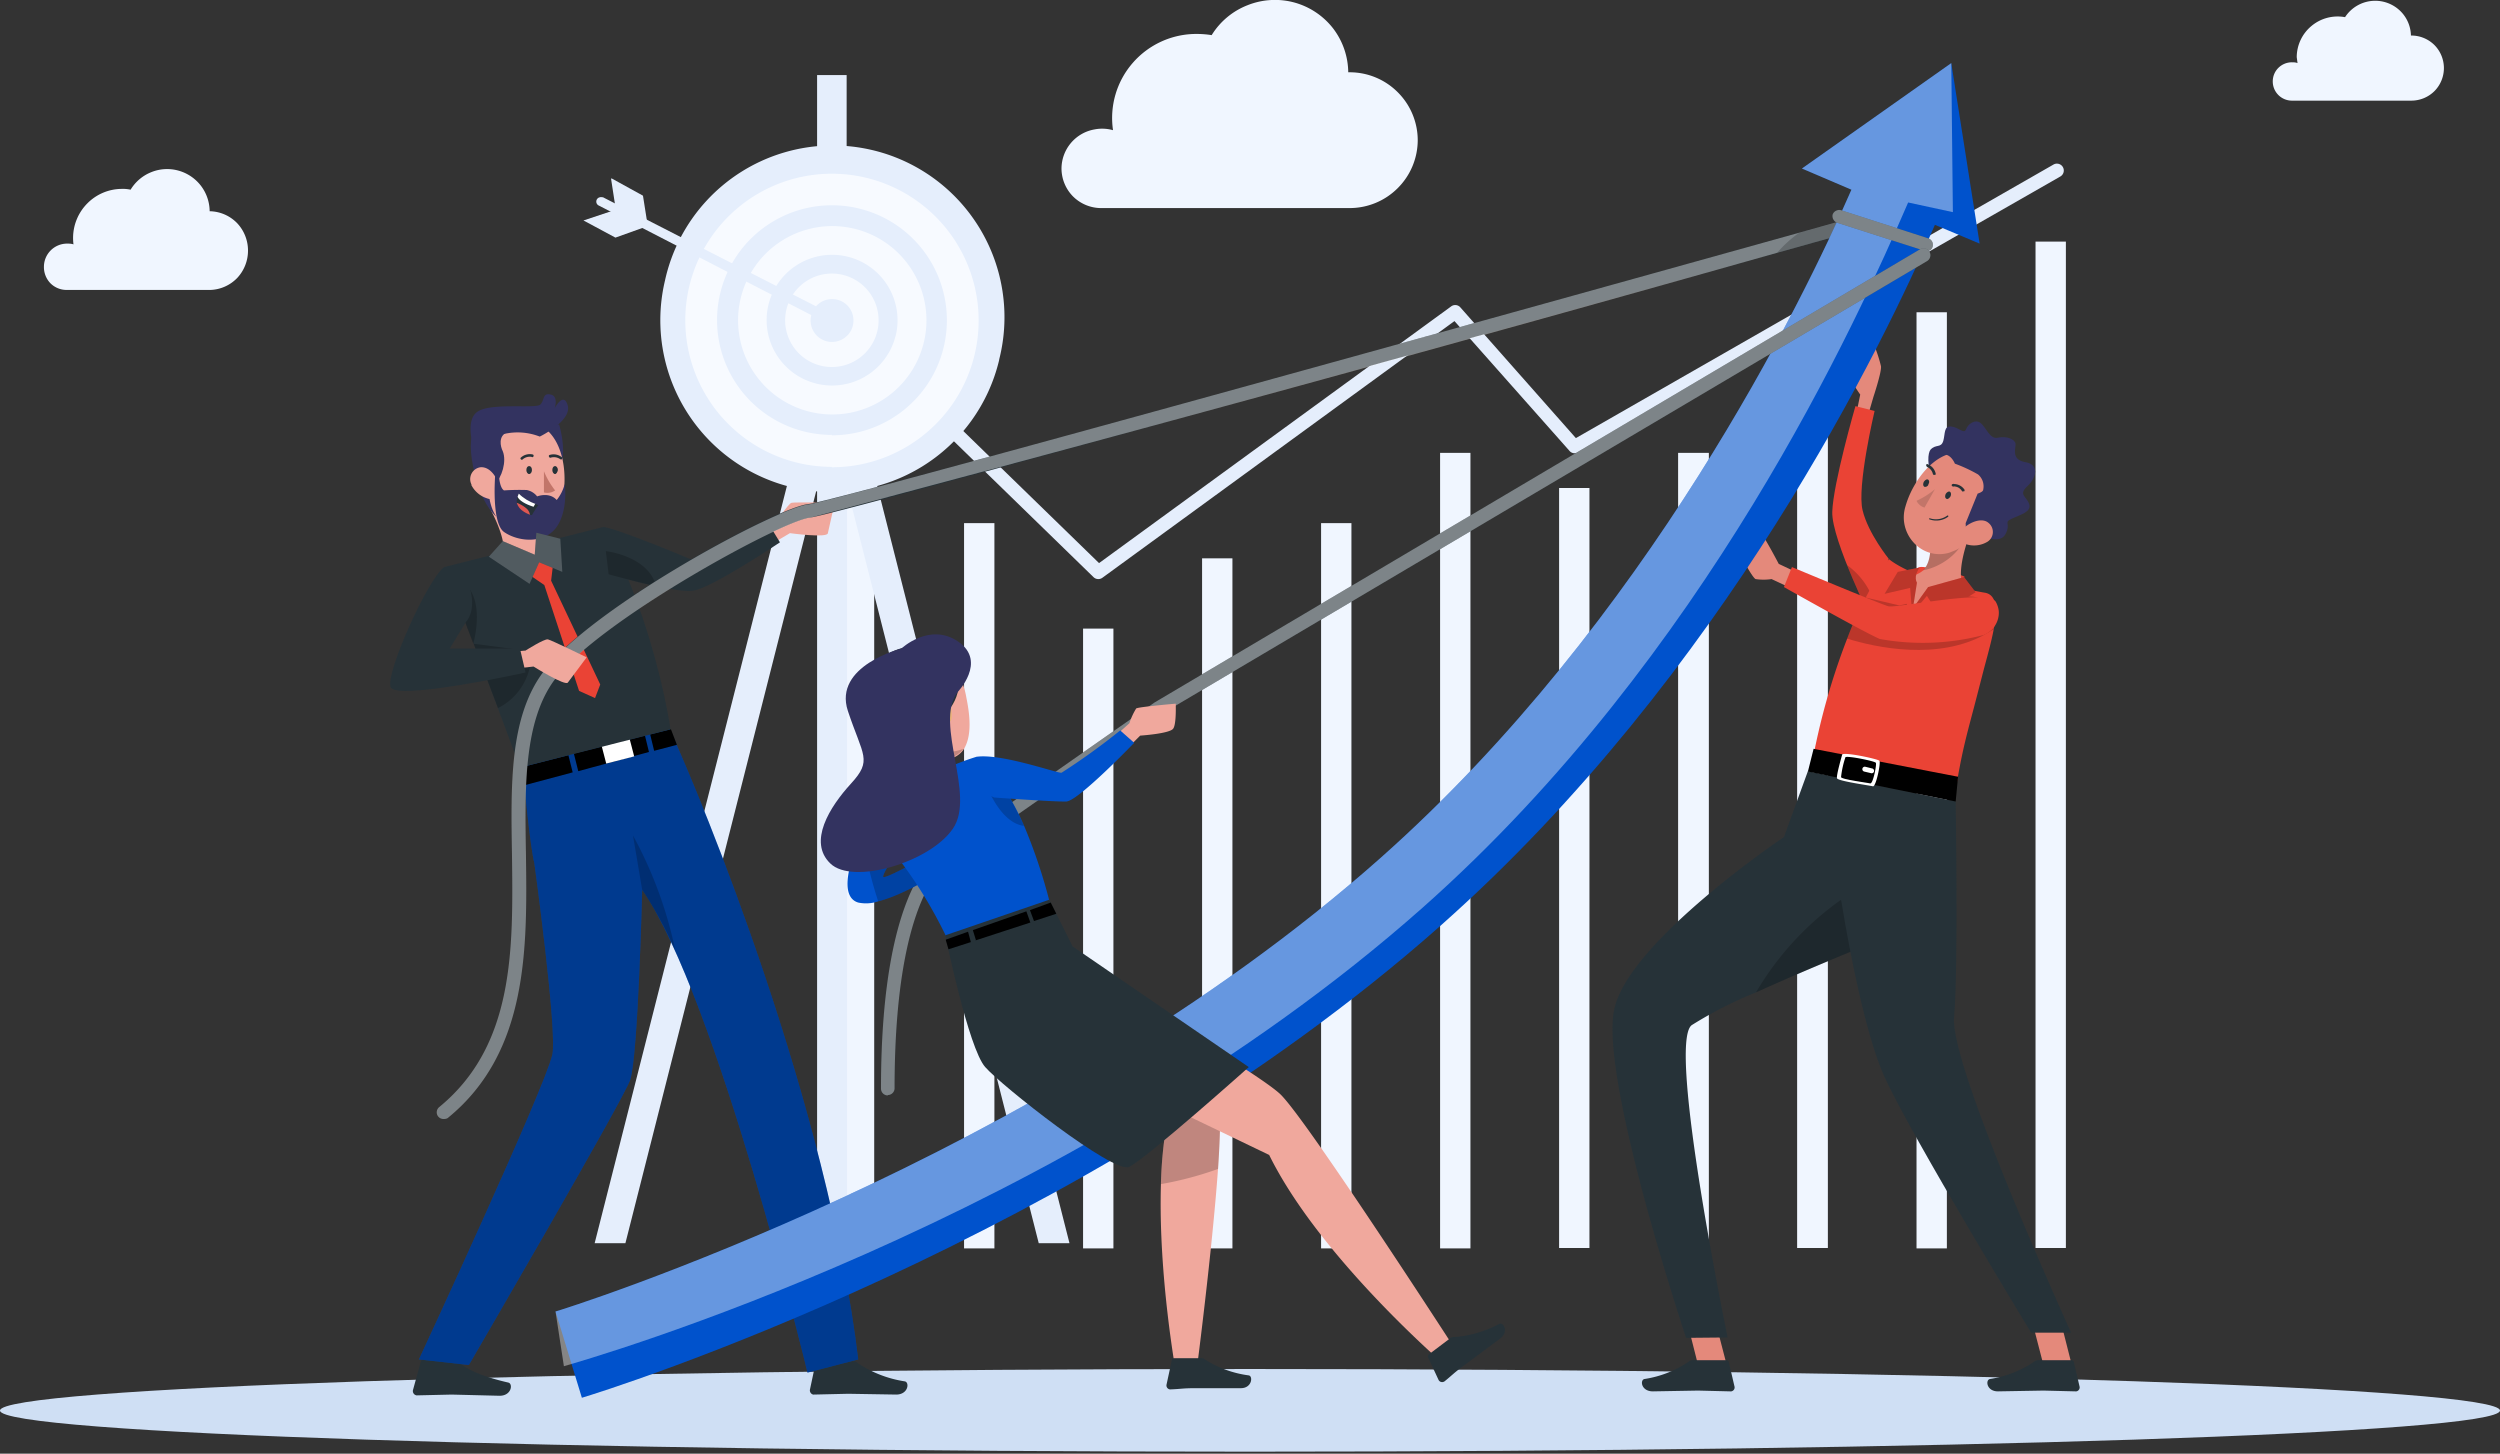 <svg xmlns="http://www.w3.org/2000/svg" width="626" height="364" fill="none">
  <rect width="100%" height="100%" fill="#333333" stroke="none"/>
  <path fill="#F0F6FF" d="M219 104.6h-7.7v208h7.6v-208Zm30 26.4h-7.6v181.6h7.6V131Zm29.8 26.4h-7.6v155.2h7.6V157.4Zm29.8-17.6H301v172.8h7.6V139.8Zm29.8-8.8h-7.6v181.6h7.6V131Zm29.8-17.6h-7.6v199.2h7.6V113.4Zm29.8 8.8h-7.6v190.3h7.6V122.2Zm29.9-8.8h-7.7v199.2h7.7V113.4Zm29.8-17.7H450v216.8h7.7V95.7Zm29.8-17.5h-7.6v234.4h7.6V78.2Zm29.8-17.7h-7.6v252h7.6v-252Z"/>
  <path fill="#E5EEFC" d="M275 145a1.7 1.7 0 0 1-1.2-.5l-63.7-62a1.7 1.7 0 0 1 1.2-3c.5 0 .9.2 1.2.5l62.7 61 88.2-64.3a1.7 1.7 0 0 1 2.3.3l28.9 32.7 119.6-68.5a1.7 1.7 0 0 1 1.7 3l-120.8 69.1a1.7 1.7 0 0 1-2.1-.4l-28.8-32.5-88.2 64.3a1.7 1.7 0 0 1-1 .3Z"/>
  <path fill="#E5EEFC" d="m267.8 311.3-55.6-219 2.8-11h-3V18.8h-7.4v62.5h-2.9l2.8 11-55.6 219h7.7l48-189.2v190.3h7.5V122.1l48 189.2h7.7Z"/>
  <path fill="#E5EEFC" d="M250.2 90a43 43 0 1 0-83.7-19.7 43 43 0 0 0 83.7 19.8Z"/>
  <path fill="#F7FAFF" d="M208.3 117a36.7 36.7 0 1 0 0-73.5 36.7 36.7 0 0 0 0 73.4Z"/>
  <path fill="#E5EEFC" d="M208.3 109a28.7 28.7 0 1 0 0-57.6 28.7 28.7 0 0 0 0 57.5Z"/>
  <path fill="#F7FAFF" d="M217.4 102a23.5 23.5 0 1 0-18-43.6 23.5 23.5 0 0 0 18 43.6Z"/>
  <path fill="#E5EEFC" d="M224.3 84a16.3 16.3 0 1 0-31.9-7.6 16.3 16.3 0 0 0 31.9 7.5Z"/>
  <path fill="#F7FAFF" d="M212.8 91a11.7 11.7 0 1 0-9-21.6 11.7 11.7 0 0 0 9 21.6Z"/>
  <path fill="#E5EEFC" d="M213.7 80.2a5.3 5.3 0 0 1-3.3 5 5.3 5.3 0 0 1-5.9-1.2 5.3 5.3 0 0 1-1.1-5.8 5.3 5.3 0 0 1 5-3.3 5.3 5.3 0 0 1 5.3 5.3ZM153 44.7l1.2 7.8-8.1 2.7 8 4.3 8.1-2.9L161 49l-7.8-4.3Z"/>
  <path fill="#E5EEFC" d="M208.3 81.3a1.2 1.2 0 0 1-.5 0L150 51.5a1.1 1.1 0 0 1 .2-2.1c.3-.1.6 0 .8 0l58 29.7a1.1 1.1 0 0 1 .5 1.5 1.1 1.1 0 0 1-1 .6Z"/>
  <path fill="#F0F6FF" d="M265.8 42.2a10 10 0 0 1 8.3-9.8 10 10 0 0 1 4.6.2 21 21 0 0 1 4.9-16.8 21.1 21.1 0 0 1 16-7.3c1.3 0 2.6.1 3.8.3a18.4 18.4 0 0 1 9-7.5A18.5 18.5 0 0 1 324 .6a18.5 18.5 0 0 1 9.8 6.5 18.4 18.4 0 0 1 3.8 11h.4a17 17 0 0 1 12 5 17 17 0 0 1 5 12 17 17 0 0 1-5 12 17 17 0 0 1-12 5h-62.5a10 10 0 0 1-6.9-3 10 10 0 0 1-2.8-7Zm303.3-21.8c0-1.3.5-2.5 1.4-3.4a4.8 4.8 0 0 1 3.4-1.4c.4 0 .9 0 1.4.2l-.2-1.5a10.2 10.2 0 0 1 3.7-7.8 10.2 10.2 0 0 1 8.4-2.2 9 9 0 0 1 14.6-.7 8.9 8.9 0 0 1 1.9 5.3h.1a8.2 8.2 0 0 1 5.8 2.4 8.2 8.2 0 0 1 0 11.5 8.2 8.2 0 0 1-5.8 2.4h-30a4.8 4.8 0 0 1-4.7-4.8ZM11 66.8a5.8 5.8 0 0 1 1.7-4.1 5.8 5.8 0 0 1 4-1.7c.6 0 1.2 0 1.7.2a13 13 0 0 1-.1-1.8 12.3 12.3 0 0 1 3.6-8.5 12.2 12.2 0 0 1 8.5-3.6 9 9 0 0 1 2.3.2 10.7 10.7 0 0 1 5.2-4.4 10.6 10.6 0 0 1 6.7-.4 10.7 10.7 0 0 1 5.7 3.8 10.7 10.7 0 0 1 2.2 6.4h.2a9.8 9.8 0 0 1 6.7 3 10 10 0 0 1 2.7 6.9 10 10 0 0 1-2.7 6.8 9.8 9.8 0 0 1-6.7 3h-36a5.7 5.7 0 0 1-4.1-1.7 5.8 5.8 0 0 1-1.6-4.1Z"/>
  <path fill="#CFDFF4" d="M313 363.5c172.9 0 313-4.6 313-10.3s-140.1-10.4-313-10.4S0 347.5 0 353.2s140.1 10.3 313 10.3Z"/>
  <path fill="#F0A89D" d="m186.6 135.1 7.8-4.4s3-4.6 3.8-4.8c1-.2 10.8 0 10.8 0l-1.7 7.6c-.1 1.3-9.5 0-9.5 0l-7.6 4.5-3.6-2.9Z"/>
  <path fill="#263238" d="m114.4 341.2-8.2-1.6a.6.6 0 0 0-.6.5l-2.2 8a1.1 1.1 0 0 0 .9 1.3h.2l8.6-.2 12 .3c3 0 3.4-3 2.2-3.3-5.7-1.3-9.9-3-11.7-4.6a1.8 1.8 0 0 0-1.2-.4Zm99.3-.3h-8.9a.6.6 0 0 0-.6.5l-1.4 6.6a1.1 1.1 0 0 0 .8 1.2h.2l8.6-.2 12 .2c3 0 3.4-3 2.2-3.3a29 29 0 0 1-11.7-4.5 1.7 1.7 0 0 0-1.2-.5Z"/>
  <path fill="#0052CC" d="m130 191.7 37.5-9.5c8.6 18.6 39.8 94.8 47.4 158.2l-12.7 3.3s-22.5-93.6-41.4-120.9c0 0-1 41.5-3 47.6-1.7 5-40.4 71.4-40.4 71.4l-12.5-1.4s31.5-67.8 33.4-76.3c1.3-5.8-4.5-48-4.5-48-1-3.8-2.5-19.4-2.5-19.4l-1.3-5Z"/>
  <path fill="#000" d="M160.8 222.8a104.2 104.2 0 0 1 8.3 15.2 104.3 104.3 0 0 0-10.6-28.8l2.3 13.6Z" opacity=".2"/>
  <path fill="#000" d="m130 191.7 37.5-9.5c8.6 18.6 39.8 94.8 47.4 158.2l-12.7 3.3s-22.5-93.6-41.4-120.9c0 0-1 41.5-3 47.6-1.7 5-40.4 71.4-40.4 71.4l-12.5-1.4s31.5-67.8 33.4-76.3c1.3-5.8-4.5-48-4.5-48-1-3.8-2.5-19.4-2.5-19.4l-1.3-5Z" opacity=".3"/>
  <path fill="#263238" d="M195.3 135.8s-17.2 11.5-21.7 12.1c-1.8.3-5.5-.3-9.3-1.1-5.8-1.2-11.9-3-11.9-3l-.7-5.7-.8-6.1c1.3-.5 19 6.7 21.7 7.9 2.6 1.1 19.7-9 19.7-9l3 4.9Z"/>
  <path fill="#000" d="m142.3 189 1.1 4.4-12 3.2-1.2-4.4 12.1-3.1Zm19.2-4.8 1 4.1-17.7 4.8-1.1-4.4 17.8-4.5Zm8 2.3-5.7 1.5-1-4.1 5.2-1.3 1.5 3.9Z"/>
  <path fill="#fff" d="m151.8 191.2 7-1.8-1.3-5-7 1.8 1.3 5Z"/>
  <path fill="#263238" d="m168 182.6-37.8 9.6a3652.2 3652.2 0 0 0-9.5-25.4 139.3 139.3 0 0 0-1-2.6l-1.1-3-2.5-6.4-2-5.4-1-2.6-1.9-4.8 39.7-10c13 22.7 17 50.6 17 50.6Z"/>
  <path fill="#F0A89D" d="M125.6 141c4 2 11.6-1.5 11.6-1.5s2.5-2.7 1-4c-3 .4-2.8-.6-4-2.1a9 9 0 0 1-1.2-3.2 18 18 0 0 1-.3-2l-11.9-4.2c2.7 4.4 7 12.6 4.8 17Z"/>
  <path fill="#000" d="M124.4 127.9c2.2 5.7 7.5 5.9 9.9 5.5a9 9 0 0 1-1.3-3.2l-8.6-2.3Z" opacity=".2"/>
  <path fill="#333360" d="M140 106.3s3 9.3-1.4 14c-4.5 4.5-7.6-13.4-7.6-13.4l9-.6Z"/>
  <path fill="#F0A89D" d="M125 130.4a8.9 8.9 0 0 0 10.6 1.7 9.9 9.9 0 0 0 4.8-5.5l.3-1c1.6-6.3.6-16.7-6.3-19.5a9.6 9.6 0 0 0-9.3 1 9.6 9.6 0 0 0-4 8.6c.5 7 .4 11.1 4 14.7Z"/>
  <path fill="#263238" d="M131.8 117.7c0 .5.3 1 .7 1 .4 0 .7-.5.7-1 0-.6-.3-1-.7-1-.4 0-.7.4-.7 1Zm6.5 0c0 .5.3 1 .7 1 .3 0 .6-.5.7-1 0-.6-.4-1-.7-1-.4 0-.7.4-.7 1Z"/>
  <path fill="#C27569" d="M136.2 118a20.1 20.1 0 0 0 2.8 4.8 3.3 3.3 0 0 1-2.8.5V118Z"/>
  <path fill="#263238" d="M140.7 115a.4.4 0 0 1-.4 0 2.7 2.7 0 0 0-2.4-.4.3.3 0 0 1-.2 0 .3.3 0 0 1-.2-.2.3.3 0 0 1 .2-.5 3.3 3.3 0 0 1 3 .6.3.3 0 0 1 0 .4.6.6 0 0 1 0 .1Zm-10.2 0a.4.4 0 0 1-.1 0 .3.3 0 0 1 0-.4 3.3 3.3 0 0 1 3-.8.3.3 0 0 1 .2.4.3.3 0 0 1-.5.2 2.7 2.7 0 0 0-2.3.7.3.3 0 0 1-.3 0Z"/>
  <path fill="#333360" d="m126.3 107 .7 1.2c-2.3 1-1.7 3.6-1.1 4.8 1 2.5-.2 6.6-2.1 8.3 0 0-.1-1.1-1-.8-1 .3-.5 6.2 1.5 8.9 0 0-3-2.4-4.8-8.5-1.7-5.6-2.1-10.4-1-12.6l7.8-1.4Z"/>
  <path fill="#F0A89D" d="M118 121.4a6.7 6.7 0 0 0 4 3.4c2.2.8 3.3-1.2 2.9-3.4-.5-1.9-2.2-4.6-4.6-4.4a3 3 0 0 0-2.2 4.4Z"/>
  <path fill="#333360" d="M126.2 133.2c3.4 2.4 9.8 3.1 13-1 3.2-4.3 2.2-11 2.2-11a10.5 10.5 0 0 1-2 4c-1.9-2.1-4.9-.9-4.9-.9a4.4 4.4 0 0 0-2.6-1.6 59 59 0 0 0-5.7.1c-1.3-.8-1.3-4.6-1.3-4.6l-.9.7s-1 12 2.2 14.3Zm9-23.9s7.8-3.8 7-7.6c-1-3.9-3.3.5-3.3.5s1-3-1-3.4c-2.1-.5-1.5 1.4-2.6 2.5s-12.1-.5-15.6 1.7c-3.6 2.2-.9 9.8-.9 9.8a15.2 15.2 0 0 1 16.3-3.5Z"/>
  <path fill="#263238" d="M134.8 126.5a20.8 20.8 0 0 0-1.6 2.5l-.5-.1c-2.3-.9-3-2-3.3-3a3.2 3.2 0 0 1 .2-1.5 3.3 3.3 0 0 1 .3-.8c1.2 1.2 2.6 2 4.2 2.6l.7.3Z"/>
  <path fill="#fff" d="m134 126.2-.4.7c-2.2-.7-3.6-1.6-4-2.5l.3-.8c1.2 1.2 2.6 2 4.2 2.6Z"/>
  <path fill="#DE5753" d="M132.7 128.9c-2.3-.9-3-2-3.3-3a8.1 8.1 0 0 1 2.4 1.4c.5.4.8 1 .9 1.6Z"/>
  <path fill="#EA4335" d="m138.7 139.5-.7 5.9 12.3 26-1.3 3.4-4-1.8-8.7-26.5-6.4-4.4 4.7-2.5h4.1Z"/>
  <path fill="#263238" d="m125.9 135.5 8 3.4.4-5.5 6 1.5.5 8.3-5.8-2.4-2.4 5.4-10.2-6.8 3.5-3.9Z"/>
  <path fill="#fff" d="m125.9 135.5 8 3.4.4-5.5 6 1.5.5 8.3-5.8-2.4-2.4 5.4-10.2-6.8 3.5-3.9Z" opacity=".2"/>
  <path fill="#000" d="m118.5 161.2-2.4-6.4-2-5.4-1-2.6c1-.5 4-.2 4.8 1.2 3 5 .6 13.2.6 13.2Zm14.2 5.7a15 15 0 0 1-8 10.4l-4-10.5a139.3 139.3 0 0 0-1-2.6l-1.1-3 13 1.7 1.1 4Zm31.6-20.1c-5.8-1.3-11.9-3-11.9-3l-.7-5.8s10.7 1.2 12.6 8.8Z" opacity=".2"/>
  <path fill="#263238" d="M111.2 280.2a1.7 1.7 0 0 1-1.1-3c18.8-15.5 18.5-39.7 18.1-63.2-.2-17.7-.5-34.4 7.8-45.8 11.7-16 58.7-41.3 66.5-42 5.6-.5 175.6-47.7 264.7-72.6a1.7 1.7 0 0 1 2 2.4c-.2.4-.6.7-1 .9-10.6 2.9-258.4 72-265.3 72.7-6.8.6-53.3 25.8-64.1 40.7-7.7 10.4-7.4 26.6-7.2 43.7.4 23 .8 49.3-19.4 65.8a1.7 1.7 0 0 1-1 .4Z"/>
  <path fill="#fff" d="M468.2 56.8 445 63.3a15391 15391 0 0 1-242 66.3c-6.8.6-53.3 25.9-64.2 40.7-7.6 10.4-7.4 26.6-7.1 43.7.3 23.1.7 49.3-19.4 65.8-.3.3-.7.4-1.2.4a1.7 1.7 0 0 1-1.6-1 1.7 1.7 0 0 1 .5-2c18.9-15.5 18.5-39.7 18.2-63.2-.3-17.7-.6-34.4 7.8-45.7 11.7-16 58.7-41.3 66.5-42 5.2-.6 155.8-42.3 247.9-68l16.8-4.7a1.7 1.7 0 0 1 2 1.2 1.7 1.7 0 0 1-1.1 2h.1Z" opacity=".4"/>
  <path fill="#000" d="M468.2 56.8 445 63.3a30.3 30.3 0 0 1 5.5-5l16.8-4.7a1.7 1.7 0 0 1 2 2.5c-.3.4-.7.6-1 .8Z" opacity=".2"/>
  <path fill="#F0A89D" d="m122.8 163.6 8.8-.7s4.7-3 5.6-2.8c.9.2 9.7 4.5 9.7 4.5l-4.7 6.3c-.6 1-8.6-4-8.6-4l-8.8 1-2-4.3Z"/>
  <path fill="#263238" d="M111.2 142c-4 2.9-14.6 26.3-13.4 30 1 3.6 33.8-3.6 33.8-3.6l-1.4-6h-17.6l4.1-6.7s2.6-2.5 1-8.3c-1.1-4.2-6.5-5.4-6.5-5.4Z"/>
  <path fill="#E4897B" d="m452 144.3-6.6-3.1s-3.4-6.5-4.4-7.6c-1-1-5.8 3-5.8 3.7 0 .7 3.5 7.3 4.4 7.7 1.3.2 2.7.2 4 0l6.4 3 2-3.7Zm15.7-40.1 1.4-4.8s2.1-6.3 1.9-7.7a37.3 37.3 0 0 0-1.6-5s-5.9 7-5.9 8c0 .9 2.3 4.1 2.3 4.1l-1.1 5.4h3Z"/>
  <path fill="#EA4335" d="M473 140s-5.2-6.4-6.6-12.2c-1.5-5.9 3-24.9 3-24.9l-4.8-1.2s-5.6 19.4-5.8 26.5c-.2 7 10.3 28 10.3 28l3.8-16.3Z"/>
  <path fill="#000" d="m469.8 153-.7 3s-3.6-7.1-6.6-14.5a18.5 18.5 0 0 1 6.7 9c.3.8.5 1.6.6 2.5Z" opacity=".2"/>
  <path fill="#EA4335" d="M499.7 153.7a27.3 27.3 0 0 1-.5 4c-.5 2.7-1.4 6-2.4 9.7l-1.6 6.2c-2.5 9.8-3.9 13.7-5.8 26.2l-35.7-8.5a171.2 171.2 0 0 1 8.8-31.3c1-2.7 2.2-5.4 3.5-8a82 82 0 0 1 7-12s5.7 5.2 23.9 8.4c2.2.3 3 2.3 2.8 5.3Z"/>
  <path fill="#000" d="M495.2 149.6c0 1.2 4.3 6.5 4 8l-1.7 1c-12 7-28 3.5-35 1.3 1-2.7 3.4-7.6 4.6-10.3l8.5 2s13.9-3.3 19.6-2Z" opacity=".2"/>
  <path fill="#EA4335" d="M480.7 142c1.3-.4 12 2.2 11.2 2.5-.8.2-4.8 12.4-10.4 11.5-5.6-1-5.5-12.2-.8-14Z"/>
  <path fill="#E4897B" d="m432.3 342-6.7 1.4-3.9-15.4 6.7-1.5 4 15.4Z"/>
  <path fill="#263238" d="M424 340.6h8.3a.6.6 0 0 1 .6.5l1.4 6a1 1 0 0 1-.8 1.3h-.3l-8-.2-11.3.2c-3 0-3.3-2.9-2.1-3.1a27 27 0 0 0 11-4.3 1.6 1.6 0 0 1 1.2-.4Zm65.7-139.9s-5.8 27.7-19.3 35a14.4 14.4 0 0 1-5 1.8s-13.8 5.6-25.7 11a102 102 0 0 0-16.1 8.2c-6.2 4.7 9 78.2 9 78.2l-10.4.1s-21.7-65-18-82.2c3.5-17 42.5-43.2 42.5-43.2l6-16.5 37 7.6Z"/>
  <path fill="#000" d="M470.4 235.8a14.4 14.4 0 0 1-5 1.7s-13.8 5.6-25.7 11a74.8 74.8 0 0 1 21.3-23.2l9.4 10.5Z" opacity=".2"/>
  <path fill="#E4897B" d="m518.8 342-6.7 1.4-4-15.4 6.8-1.5 3.9 15.4Z"/>
  <path fill="#263238" d="M510.4 340.6h8.4a.6.6 0 0 1 .5.5l1.4 6a1 1 0 0 1-.8 1.3h-.2l-8-.2-11.4.2c-2.9 0-3.2-2.9-2-3.1a27 27 0 0 0 11-4.3 1.6 1.6 0 0 1 1.1-.4Z"/>
  <path fill="#E4897B" d="M492 148c-1.6 1-9.4.6-9.4.6l-3.6 4-.4-6.5s-2.4-1-1.7-1.8a6.4 6.4 0 0 0 4.7-1.5c1.5-1.6 1.8-4 1.8-6.5l6.6-3.5 4.6-2.3c-2.1 4.6-5.2 13.4-2.6 17.4Z"/>
  <path fill="#000" d="M492.2 134.4c-2.2 5.5-7.9 8-10.7 8.4 1.6-1.6 1.9-4 1.9-6.5a.3.3 0 0 0 0-.1l6.6-3.4c0 1 2.6.7 2.2 1.6Z" opacity=".2"/>
  <path fill="#333360" d="M496.5 134.2s4.3 2.2 5.7-.5c1.4-2.7-.6-2.8 1.5-3.8s5.1-1.7 4.4-3.7c-.7-2-2.8-2.3-.4-4.5 2.4-2.3 2.9-5.5-.7-6-3.5-.7-2.2-3.5-2.3-4.6-.2-1.1-2.2-2-4.4-1.5-2.1.5-3-2.7-4.4-3.7-1.3-1-3.1.2-3.6 1.6-.5 1.3-1.8-.5-3.7-.7-1.9-.2-1.5 1.8-2 3.6-.6 1.9-1.8.7-3.2 2.2-1.3 1.6-1.4 12 13 21.6Z"/>
  <path fill="#E4897B" d="M498.3 127.7c-3.2 5.1-5 8.5-8.7 10.1l-1.5.6c-7 2-13-4.8-11-11.5a23.2 23.2 0 0 1 1.3-3.5c2.5-5.3 7.4-10.8 13.2-10a9.3 9.3 0 0 1 8 6.6 9.3 9.3 0 0 1 .2 3.7 9.4 9.4 0 0 1-1.5 4Z"/>
  <path fill="#263238" d="M488.4 124.3c-.3.5-.8.8-1 .6-.4-.2-.4-.7-.2-1.2.3-.5.8-.7 1-.6.4.2.4.8.2 1.2Zm-5.5-3a.9.9 0 0 1-1 .6c-.4-.2-.4-.7-.2-1.2.3-.5.8-.8 1.1-.6.3.2.4.8 0 1.2Z"/>
  <path fill="#C27569" d="M484.5 122.5a20 20 0 0 1-4.6 2.9 3.2 3.2 0 0 0 2 1.7l2.6-4.6Z"/>
  <path fill="#263238" d="M491.7 123a.3.3 0 0 1-.4 0 2.6 2.6 0 0 0-.9-.9 2.6 2.6 0 0 0-1.1-.3.3.3 0 0 1-.3 0 .3.3 0 0 1 0-.6.3.3 0 0 1 .3 0 3.2 3.2 0 0 1 2.6 1.4.3.3 0 0 1 0 .3.3.3 0 0 1 0 .1.4.4 0 0 1-.2 0Zm-8.4 7.1a5 5 0 0 0 4.5-.7.2.2 0 0 0 0-.3.2.2 0 0 0-.2 0 4.8 4.8 0 0 1-4.3.7.1.1 0 0 0-.2.1.1.1 0 0 0 0 .1.2.2 0 0 0 .1.1Zm-1-13.5a.4.4 0 0 1 0-.2.3.3 0 0 1 .5-.1 3.2 3.2 0 0 1 1.9 2.3.3.3 0 0 1-.1.3.3.3 0 0 1-.2 0 .3.3 0 0 1-.4-.2 2.6 2.6 0 0 0-1.5-1.8.4.4 0 0 1-.1-.3Z"/>
  <path fill="#333360" d="M487 113.8c1.7.2 2.5 2.3 2.5 2.3a37 37 0 0 1 5.8 2.7 3.9 3.9 0 0 1 1.3 3.8c0 .6-1.4 1-1.4 1l-3 7.4.2 5.4a28.1 28.1 0 0 0 10.4-11.7c3.9-8-12.2-15-12.2-15l-3.6 4.1Z"/>
  <path fill="#E4897B" d="M497.4 135.8a6.5 6.5 0 0 1-5 .5c-2.1-.7-2-2.9-.4-4.3 1.5-1.3 4.4-2.5 6-1a2.9 2.9 0 0 1-.6 4.8Z"/>
  <path fill="#EA4335" d="m491.8 144.5-9 2.5-3.8 5.3 1-6.4s-1-1.5.7-3.8l-5.5 1.1-3.3 5.5 6.4-1.5.5 6.4 3.7-4.4 3 4.8 9.2-5.7-2.9-3.8Z"/>
  <path fill="#000" d="m491.8 144.5-9 2.5-3.8 5.3 1-6.4s-1-1.5.7-3.8l-5.5 1.1-3.3 5.5 6.4-1.5.5 6.4 3.7-4.4 3 4.8 9.2-5.7-2.9-3.8Z" opacity=".2"/>
  <path fill="#000" d="m454.1 187.6-1.4 5.6 37 7.5.6-6.2-36.2-7Z"/>
  <path fill="#fff" d="M470.6 190.5c-.2-.4-8.5-2.2-9.3-1.6 0 0-1.6 5.5-1.3 6 .3.7 8.3 1.8 9 2 .8 0 2-6 1.6-6.4Zm-2.2 5.7c-.6-.2-7.2-1-7.4-1.6a23 23 0 0 1 1.1-5c.6-.4 7.4 1 7.6 1.4.3.3-.7 5.2-1.3 5.1Z"/>
  <path fill="#fff" d="m468.7 192.4-1.6-.4a.6.6 0 1 0-.3 1.2l1.7.4a.6.6 0 0 0 .6-1 .6.6 0 0 0-.4-.2Z"/>
  <path fill="#263238" d="M489.7 200.7s.7 41.8-.4 54c-1.2 12.2 29.3 79 29.3 79h-10s-29.8-48.9-36.7-64c-6.8-15-11.9-50.9-11.9-50.9l29.7-18Z"/>
  <path fill="#EA4335" d="M499.8 150.8c-1.5-3.5-25 1.6-27 1-2.1-.6-24.1-9.8-24.1-9.8l-2 5s19.8 11.2 24 13a60 60 0 0 0 26-1 6.1 6.1 0 0 0 2.1-1.4 6 6 0 0 0 1.7-4.5 6 6 0 0 0-.7-2.3Z"/>
  <path fill="#0052CC" d="m495.7 61-7.1-45.2-37.4 26.4 12.4 5.3c-12 27.5-51 108-118 167.4-85.5 75.9-205.3 113.2-206.5 113.5l6.6 21.6c5.1-1.5 125.6-39 215-118.2C431.9 168.7 472 85.4 484.5 56.3l11.2 4.7Z"/>
  <path fill="#fff" d="m489 53.1-.4-37.3-37.4 26.4 12.4 5.3c-12 27.5-51 108-118 167.4-85.5 75.9-205.3 113.2-206.5 113.5l2.1 13.7c5.1-1.5 125.6-35.6 215-114.8 71.2-63.1 109-147.5 121.6-176.6l11.1 2.4Z" opacity=".4"/>
  <path fill="#263238" d="M482.4 63a1.7 1.7 0 0 1-.5-.2l-21.8-7a1.7 1.7 0 0 1-1-.8 1.7 1.7 0 0 1-.2-1.3 1.7 1.7 0 0 1 1-1 1.7 1.7 0 0 1 1.3 0l21.7 7a1.7 1.7 0 0 1 .6 2.8 1.7 1.7 0 0 1-1.1.4Z"/>
  <path fill="#fff" d="M482.4 63a1.7 1.7 0 0 1-.5-.2l-21.8-7a1.7 1.7 0 0 1-1-.8 1.7 1.7 0 0 1-.2-1.3 1.7 1.7 0 0 1 1-1 1.7 1.7 0 0 1 1.3 0l21.7 7a1.7 1.7 0 0 1 .6 2.8 1.7 1.7 0 0 1-1.1.4Z" opacity=".4"/>
  <path fill="#263238" d="M222.3 274.3a1.7 1.7 0 0 1-1.7-1.7c0-53.9 15.7-61 18.6-61.8l49.9-34.9L480.8 62.4a1.7 1.7 0 0 1 1.7 3L291 178.7l-50.1 35a1.8 1.8 0 0 1-.7.3c-.1 0-16.2 4-16.2 58.6a1.7 1.7 0 0 1-1.7 1.6Z"/>
  <path fill="#fff" d="M222.3 274.3a1.7 1.7 0 0 1-1.7-1.7c0-53.9 15.7-61 18.6-61.8l49.9-34.9L480.8 62.4a1.7 1.7 0 0 1 1.7 3L291 178.7l-50.1 35a1.8 1.8 0 0 1-.7.3c-.1 0-16.2 4-16.2 58.6a1.7 1.7 0 0 1-1.7 1.6Z" opacity=".4"/>
  <path fill="#0052CC" d="M235.3 218.4s-8.7 5.6-15.4 7.3a9.5 9.5 0 0 1-5 .3c-5-1.5-2-11 .9-17l1.4-2.7 8.6 5.3s-5.2 7.5-4.6 8c.6.4 8.6-4 9-4.2.4-.2 5 3 5 3Z"/>
  <path fill="#000" d="M235.3 218.4s-8.7 5.6-15.4 7.3a105.2 105.2 0 0 1-4-16.8l1.3-2.6 8.6 5.3s-5.2 7.5-4.6 8c.6.4 8.6-4 9-4.2.4-.2 5 3 5 3Z" opacity=".2"/>
  <path fill="#F0A89D" d="m277.8 185.6 5-4.5a17 17 0 0 1 1.7-3.7c.6-.4 9.9-1.2 9.9-1.2s.2 5-.6 6.2c-.7 1.3-8.3 1.8-8.3 1.8l-4 4-3.7-2.6Zm27.2 107c-1.5 21-5.4 50.8-5.4 50.8l-5 1.1s-4.6-24.9-3.9-48c.1-5 .6-10 1.4-15 0 0-17.4-6.7-29.4-12.7-5.8-2.8-10.4-5.5-11.2-7.3-2.7-5.3 9.5-18 9.5-18 .4.4 7.8 5 16.4 10.6a363 363 0 0 1 27.1 18.6c1.3 1.2 1.2 9.5.5 20Z"/>
  <path fill="#000" d="M305 292.7a85.1 85.1 0 0 1-14.3 3.8c.1-5 .6-10 1.4-15 0 0-17.4-6.7-29.5-12.7l14.7-14.7a363 363 0 0 1 27.2 18.5c1.3 1.3 1.2 9.6.5 20Z" opacity=".2"/>
  <path fill="#F0A89D" d="M265.8 240s48.3 27.8 54.8 34c6.6 6.3 44.4 64.8 44.4 64.8l-3.2 3s-31.4-27-44-52.6l-52-25V240Zm-36.7-51h.3a10.2 10.2 0 0 0 3.8 1.3c4 .4 6.5-.5 8-2.5 2-3 1.9-7.6.8-13a21 21 0 0 0-2.1-6.3v-.1l-.2-.2a7.6 7.6 0 0 0-6.1-3.9 15.2 15.2 0 0 0-3.4.1c-10.7 1.4-10.1 19.5-1 24.5Z"/>
  <path fill="#000" d="M229.4 189a9.9 9.9 0 0 0 3.8 1.2c4 .3 6.5-.7 8-2.7a11 11 0 0 1-7 .4 5.7 5.7 0 0 0-4.8 1.1Z" opacity=".2"/>
  <path fill="#EBB376" d="M228.7 197.9c-1 3 3 4.6 3 4.6 6.7-2.2 8.2-5.6 8.2-5.6-5.2-3.3-2.9-11.2-2.9-11.2l-1.1.5-8 .8s1.9 4.3 2 5.3c1 5-1.2 5.6-1.2 5.6Z"/>
  <path fill="#263238" d="M240 168.4s1.6 7.4-5.1 11.7c0 0-2 8.3-6.5 9-6.1 1-12.8-7-12-16.2 1.2-12 18.7-15.4 23.5-4.5Z"/>
  <path fill="#EBB376" d="M238.2 177.4c-.2-1.1-1.4-3-3.2-2.5-1.8.6-2.3 5.4 2.5 5.8.8.1 1-.8.7-3.3Z"/>
  <path fill="#263238" d="m363 335.2-5.3 4a.6.6 0 0 0-.1.7l2.6 5.6a1 1 0 0 0 1.3.5l.2-.1c2.1-1.7 2.2-2 4.9-4l9-6.7c2.3-1.7.9-4.2-.2-3.7a28 28 0 0 1-11.3 3.3 1.7 1.7 0 0 0-1.2.4Zm-62.5 4.9h-6.6a.6.6 0 0 0-.5.6l-1.3 6a1 1 0 0 0 .8 1.2.8.8 0 0 0 .3 0c2.6-.1 2.9-.3 6.2-.3h11.3c2.8 0 3.1-3 2-3.2a27 27 0 0 1-11-4 1.6 1.6 0 0 0-1.2-.3Z"/>
  <path fill="#0052CC" d="m264.5 232.6-24 10c-9.8-24.5-23.3-36.3-23.3-36.3a65 65 0 0 1 27.3-16.8 31.4 31.4 0 0 1 6.7 7.5 67.2 67.2 0 0 1 5.2 9.7 136.6 136.6 0 0 1 8 26Z"/>
  <path fill="#333360" d="M239.7 173.4s7.5-7.7.3-12.7c-7.2-5-14.3 1.7-14.3 1.7s-17.1 4.3-13.4 15.6c3.8 11.4 6.2 12.3.8 18.2-5.4 5.9-10.8 14.6-5.2 20 5.6 5.5 25-.3 30.7-8.7 5.8-8.4-4.7-26.2 1.1-34.1Z"/>
  <path fill="#263238" d="m262.7 225.3-26 8.9s5.8 28.3 10 33c4.1 4.7 32 26.7 36 25 4-1.8 30-25 30-25L268.6 237l-5.8-11.6Z"/>
  <path fill="#000" d="m259 230.6 5.5-1.8-1.4-2.8-5.2 1.9 1 2.7Zm-16.6 2.7-5.6 2 .7 2.4 5.6-1.8-.7-2.6Zm1.8 2.2L258 231l-1-2.8-13.4 4.7.8 2.6Z"/>
  <path fill="#000" d="M256.4 206.8c-5.7-.7-9-9.3-9-9.3a31.6 31.6 0 0 1 3.8-.4 67.2 67.2 0 0 1 5.2 9.7Z" opacity=".2"/>
  <path fill="#0052CC" d="M244.5 189.5c6.2-.9 20.1 4.1 21.3 4a165 165 0 0 0 14.7-10.6l3.5 3.1s-14 14.6-17 14.7c-3 .1-18-1-18-1s-3.8-1.3-4.5-4.6a11.7 11.7 0 0 1 0-5.6Z"/>
</svg>
